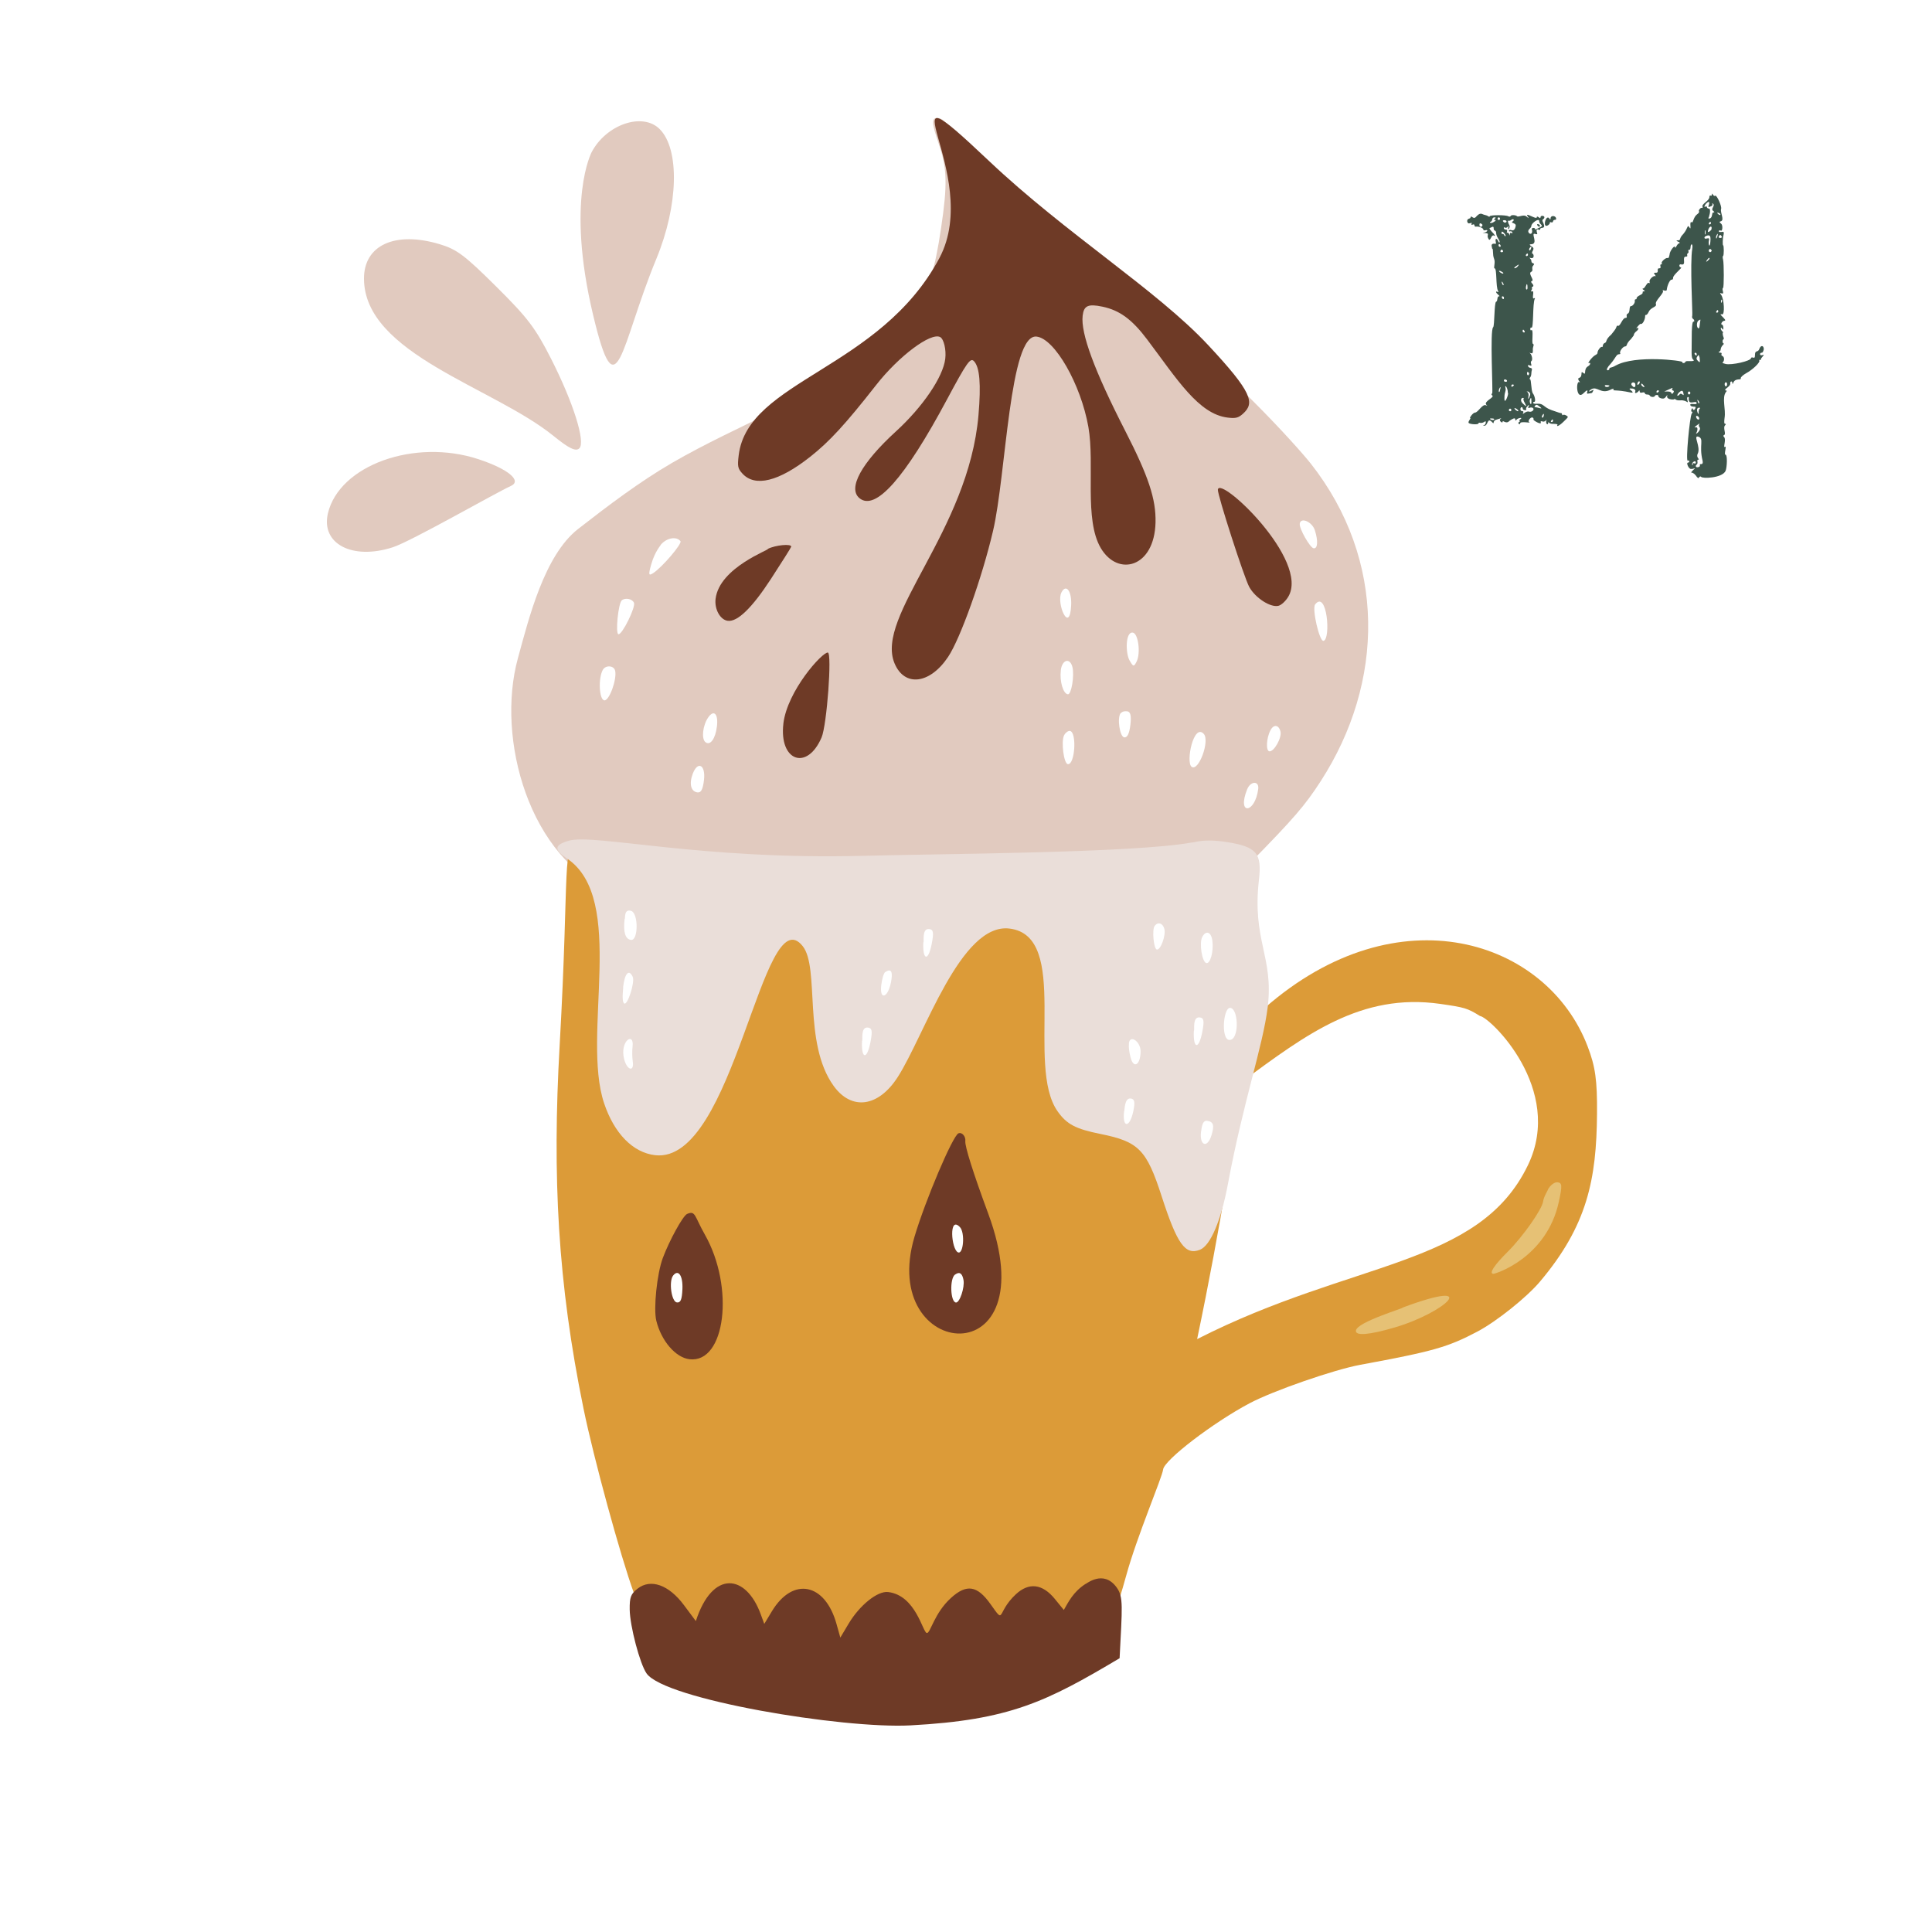 <?xml version="1.0" encoding="UTF-8"?>
<svg id="Ebene_1" xmlns="http://www.w3.org/2000/svg" version="1.1" viewBox="0 0 600 600">
  <!-- Generator: Adobe Illustrator 29.2.1, SVG Export Plug-In . SVG Version: 2.1.0 Build 116)  -->
  <defs>
    <style>
      .st0 {
        fill: #3d554b;
      }

      .st1 {
        fill: #e6c175;
      }

      .st2 {
        fill: #e1cabf;
      }

      .st3 {
        fill: #dc9b38;
      }

      .st4 {
        fill: #fff;
      }

      .st5 {
        fill: #6e3a26;
      }

      .st6 {
        fill: #eaded9;
      }
    </style>
  </defs>
  <path class="st4" d="M-12-15.52v631.52h624.46V-15.52H-12Z"/>
  <g>
    <path class="st2" d="M406.97,143.85c-3.76-4.77-26.8-30.66-52.42-49.43-33.63-24.67-51.54-40.44-56.84-50.05-3.04-5.54-4.67-7.52-6.32-7.71-2.16-.26-2.14,1.39.11,7.9,2.64,7.63,2.79,12.71.75,26.32-1.95,13.15-3.7,18.52-8.38,25.83-2.93,4.58-4.44,6.1-12.11,12.11-18.98,14.88-42.31,22.9-63.03,34.92-10.05,5.83-20.03,13.39-29.2,20.54-10.49,8.19-15.31,27.8-18.69,40.14-6.85,24.94,3.46,62.5,29.61,72.88,1.9.76,4.3,1.82,5.41,2.4,2.09,1.08,17.31,3.12,18.88,1.44.81-.87,1.26-.88,3.28,0,2.68,1.18,7.92,1.25,29.49.4,136.53-5.42,120.65,6.92,140.75-13.56,13.56-13.82,17.05-17.86,21.92-25.41,19.76-30.59,20.54-68.63-3.2-98.72Z"/>
    <path class="st3" d="M380.63,267.91c-22.46.9-25.06,2.96-44.68,4.18-20.43,1.27-17.79,3.22-48.63.6-10.49-.89-21.84-1.66-25.3-1.7-10.91-.14-78.27-6.54-82.28-7.81-5.42-1.72-2.78,5.56-5.94,61.58-2.3,40.66-.6,73.6,7.42,112.71,3.14,15.35,11.46,45.79,15.66,57.31,3.4,9.35,4.25,10.99,8.44,16.37,5.12,6.58,5.85,7.03,17.9,11.01,8.56,2.83,19.39,4.62,38.98,6.44,17.02,1.58,32.33,2.09,54.59-3.36,8.05-1.97,21.08-9.85,25.14-15.21,2.16-2.85,4.94-10.21,7.79-20.6,3.43-12.53,11.2-30.56,11.5-33.08.35-2.93,15.51-14.54,26.82-20.54,7.28-3.87,26.22-10.45,34.41-11.96,22.69-4.19,27.17-5.46,36.41-10.34,5.87-3.1,15.25-10.59,19.36-15.46,14.74-17.45,17.59-31.76,17.75-52.21.08-10.33-.51-14.59-2.92-20.88-12.62-33.05-58.84-48.22-100.23-11.98-5.1,4.47-4.91,4.91-3.83-9.13.99-12.8.95-30.62-.07-32.67-.97-1.94-4.69-3.4-8.28-3.26h0ZM474.52,361.84c-15.23,31.63-54.41,29.4-102.74,54.03,7.58-36.2,11.74-64.49,14.09-80.07,19.6-14.38,36.77-27.55,61.42-24.03,7.62,1.09,8.41,1.33,12.34,3.76,3.1.37,26.27,22.67,14.89,46.31Z"/>
    <path class="st5" d="M291.77,80.09c-18.44,34.67-59.5,37.96-62.36,61.28-.42,3.46-.29,4.13,1.16,5.71,3.92,4.28,11.3,2.46,21.02-5.2,5.99-4.72,10.94-10.1,20.53-22.34,7.03-8.97,16.96-16.4,19.86-14.86,1.13.6,1.92,3.93,1.58,6.74-.67,5.65-6.98,14.94-15.32,22.56-10.71,9.79-15.02,17.64-11.35,20.71,4.96,4.15,14.1-6.14,27.2-30.62,6.17-11.52,7.27-13.09,8.39-11.9,1.78,1.88,2.22,7.13,1.4,16.71-3.07,36.08-32.24,62.37-26.07,77.13,3.1,7.42,10.97,6.47,16.63-2,3.83-5.73,10.55-24.58,13.96-39.15,4.08-17.41,5.09-61.34,13.54-60.33,5.64.67,13.73,14.82,16.07,28.08,2.05,11.65-1.4,28.73,3.87,37.63,5.3,8.94,16.64,6.07,16.98-7.98.17-7.25-2.16-14.3-9.39-28.41-9.61-18.77-13.89-30.34-13.24-35.82.37-3.12,1.7-3.73,6.16-2.79,5.32,1.12,9.18,3.95,13.89,10.21,9.21,12.22,15.91,23.16,25.01,24.24,2.48.3,3.31.08,4.75-1.22,3.65-3.31,2.99-6.51-10.88-21.35-15.99-17.11-44.13-34.54-68-57.12-35.64-33.72-1.54,4.04-15.4,30.1Z"/>
    <path class="st6" d="M370.11,261.64c-17.66,3.28-78.24,3.51-101.98,4.14-50.45,1.34-83.82-6.97-91.53-4.68-4.5,1.33-4.63,2.74-.52,5.51,18.68,12.58,4.41,54.74,11.53,76.02,3.14,9.38,8.95,15.31,15.81,16.12,24.66,2.93,33.36-80.79,45.88-64.9,5.35,6.79-.05,30.07,9.61,43.41,5.6,7.73,13.91,6.56,19.91-2.8,8.35-13.04,19.5-47.9,34.66-46.09,19.18,2.28,4.92,42.53,14.97,56.77,2.84,4.02,5.58,5.47,13.35,7.03,11.84,2.38,14.28,4.87,18.96,19.34,4.82,14.88,7.33,18.4,11.88,16.62,3.27-1.28,6.58-9.06,8.71-20.47,4.77-25.6,10.84-42.69,12.34-54.84,1.94-15.73-4.9-20.7-2.71-39.61.95-8.24-.74-10.23-9.91-11.69-7.63-1.21-10.14.22-10.95.13Z"/>
    <path class="st5" d="M297.63,351.98c-1.81.88-10.27,20.8-13.63,32.13-11.45,38.59,41.82,43.91,22.88-7.28-4.64-12.54-7.27-20.88-7.09-22.44.18-1.5-1.1-2.92-2.17-2.4h0Z"/>
    <path class="st5" d="M213.39,377c-1.29.55-5.44,8.08-7.54,13.66-1.81,4.82-2.95,15.75-2.03,19.5,1.55,6.28,6,11.45,10.3,11.96,11.17,1.33,14.08-22.31,4.77-38.72-3.27-5.76-2.85-7.54-5.5-6.4h0Z"/>
    <path class="st5" d="M378.22,152.06c-.18,1.49,8.13,27.25,9.74,30.21,1.85,3.4,6.6,6.47,9.07,5.87.89-.22,2.22-1.44,3.03-2.78,6.84-11.33-21.31-37.81-21.84-33.3h0Z"/>
    <path class="st4" d="M403.65,162.68c-.18,1.52,3.21,7.47,4.33,7.6,1.26.15,1.41-2.3.36-5.6-.85-2.67-4.44-4.19-4.7-2h0Z"/>
    <path class="st4" d="M408.44,187.69c-1.05,1.31,1.31,11.62,2.59,11.33,2.35-.52,1.08-15.94-2.59-11.33h0Z"/>
    <path class="st5" d="M222.23,185.98c-.39,3.24,1.46,6.54,3.81,6.82,3.02.36,7.53-4.03,13.37-12.99,3.47-5.34,6.29-9.81,6.31-10.03.12-.99-4.87-.52-7.27.68,1.05.12-15.05,5.69-16.22,15.53Z"/>
    <path class="st4" d="M202.25,175.24c-.92,3.28-.83,3.67.6,2.75,2.78-1.8,9.07-9.17,8.47-9.93-1.25-1.59-4.31-1.03-6.11,1.12.15.02-1.8,1.94-2.96,6.07Z"/>
    <path class="st4" d="M329.65,183.97c-1.73,3.33,2.6,13.28,3.01,3.95.19-4.39-1.57-6.71-3.01-3.95h0Z"/>
    <path class="st4" d="M350.81,205.12c1.14,1.98,1.3,2.01,2.14.41,1.37-2.61.56-8.87-1.17-9.07-2.34-.28-2.24,6.46-.98,8.66Z"/>
    <path class="st4" d="M193.12,186.42c-1.11.88-2.06,10.43-1.05,10.55,1.18.14,5.42-8.49,4.81-9.8-.56-1.2-2.66-1.62-3.76-.75h0Z"/>
    <path class="st4" d="M329.45,208.17c-.41,3.44.72,7.27,2.19,7.45,1.08.13,2.08-5.81,1.41-8.46-.76-3.02-3.21-2.33-3.61,1.01h0Z"/>
    <path class="st5" d="M243.29,224.73c-1.38,11.64,7.35,14.8,11.86,4.29,1.64-3.81,3.29-26.2,1.95-26.36-1.72-.2-12.61,11.89-13.82,22.07Z"/>
    <path class="st4" d="M394.55,226.8c-1.27,2.42-1.47,6.4-.33,6.53,1.45.17,3.93-4.26,3.44-6.16-.54-2.12-2.1-2.3-3.12-.37h0Z"/>
    <path class="st4" d="M348.02,221.47c-1.14,1.51-.27,7.36,1.13,7.53.96.11,1.57-1.15,1.9-3.88.34-2.83.04-4.1-.99-4.22-1.55-.18-1.89.6-2.04.58Z"/>
    <path class="st4" d="M370.04,238.11c2.16,1.72,5.79-8.1,3.78-10.22-3.15-3.32-5.59,8.78-3.78,10.22Z"/>
    <path class="st4" d="M187.17,208.1c-1.43,2.7-1.08,9.21.51,9.4,1.5.18,3.93-6.41,3.37-9.15-.35-1.72-3.01-1.9-3.88-.26h0Z"/>
    <path class="st4" d="M330.48,228.32c-1.01,1.93-.11,8.89,1.16,9,2.23.2,2.84-10.07.61-10.33-.54-.06-1.36.56-1.77,1.33h0Z"/>
    <path class="st4" d="M219.96,222.78c-1.72,2.46-2.2,6.66-.87,7.71,1.48,1.17,3.11-1.08,3.56-4.93.46-3.85-.94-5.29-2.69-2.78h0Z"/>
    <path class="st4" d="M387.31,245.14c-3.25,8.11,2.44,7.6,3.44-.1.34-2.62-2.38-2.54-3.44.1h0Z"/>
    <path class="st4" d="M215.15,240.27c-1.2,3.14-.59,5.58,1.48,5.82,1.1.13,1.65-.93,2-3.87.55-4.66-1.91-6.04-3.48-1.95h0Z"/>
    <path class="st4" d="M358.6,287.52c-.89,1.13-.32,7.25.69,7.37,1.18.14,2.82-4.39,2.31-6.4-.46-1.8-1.95-2.29-3-.97h0Z"/>
    <path class="st4" d="M373.36,291.02c-.97,1.84-.07,7.68,1.24,8.06,1.24.37,2.34-3.53,1.92-6.87-.35-2.81-1.99-3.43-3.17-1.2h0Z"/>
    <path class="st4" d="M286.75,292.68c-.26,5.47,1.51,6.21,2.63.31.65-3.41.49-4.31-.8-4.46-2.43-.29-1.48,4.19-1.83,4.15Z"/>
    <path class="st4" d="M193.98,285.4c-.48,4.05.21,6.29,2,6.5,2.28.27,2.32-8.29.04-9.01-2.38-.75-1.75,2.54-2.04,2.51Z"/>
    <path class="st4" d="M382.46,322.82c2.38-1.1,2.06-9.53-.37-9.82-2.36-.28-3.11,11.42.37,9.82Z"/>
    <path class="st4" d="M274.88,301.9c-.44.35-.97,2.14-1.2,4.07-.56,4.7,2,4.04,2.99-.77,1.19-5.78-1.64-3.27-1.79-3.29Z"/>
    <path class="st4" d="M370.76,320.12c-.27,5.68,1.54,6.03,2.63.31.65-3.41.49-4.31-.8-4.46-2.43-.29-1.48,4.19-1.83,4.15Z"/>
    <path class="st4" d="M193.84,311.62c1.02.81,3.41-6.64,2.65-8.27-1.16-2.5-2.46-1.11-2.97,3.14.15.02-.61,4.39.31,5.13Z"/>
    <path class="st4" d="M351.12,328.41c.91,3.64,3.08,2.32,3.1-1.89.01-3.08-3.3-5.34-3.64-2.49.15.02-.35.86.53,4.38Z"/>
    <path class="st4" d="M267.71,323.27c-.27,5.68,1.54,6.03,2.63.31.65-3.41.49-4.31-.8-4.46-2.43-.29-1.48,4.19-1.83,4.15Z"/>
    <path class="st4" d="M193.83,328.91c.88,3.49,3.18,4.12,2.68.73-.19-1.3-.22-3.31-.06-4.63.56-4.71-4.05-1.77-2.62,3.9Z"/>
    <path class="st4" d="M349.1,345.12c-.63,5.3,1.78,5.24,2.87-.07.58-2.81.38-3.75-.81-3.9-2.1-.25-1.83,3.99-2.06,3.96Z"/>
    <path class="st4" d="M372.99,351.45c-.52,4.35,1.94,5.27,3.22,1.2,1-3.17.65-4.34-1.39-4.58-1.74-.21-1.68,3.39-1.84,3.37Z"/>
    <path class="st1" d="M479.23,373.11c-.33,2.46-6.23,10.86-10.91,15.54-4.32,4.31-5.95,6.79-4.58,6.95.58.07,16.62-4.92,20.38-22.42,1.08-5.01,1.02-5.83-.42-6.01-.92-.11-2.27.91-2.99,2.26.15.02-1.27,2.11-1.48,3.67Z"/>
    <path class="st4" d="M297.49,388.92c1.72.81,2.27-6.1.62-7.83-3.52-3.7-2.67,6.86-.62,7.83Z"/>
    <path class="st1" d="M421.09,413.23c-.2,1.7,4.05,1.36,12.03-.97,15.65-4.57,27.57-15.54,2.48-6.18.77.09-14.19,4.45-14.51,7.15Z"/>
    <path class="st4" d="M296.56,395.85c-1.67,1.31-1.42,8.46.31,8.66,1.16.14,2.78-4.7,2.35-7.01-.66-3.53-2.5-1.63-2.65-1.65Z"/>
    <path class="st4" d="M209.05,396.13c-1.41,1.78-.52,8.15,1.16,8.35,1.16.14,1.57-.84,1.72-4.11.19-4.19-1.25-6.31-2.88-4.24h0Z"/>
    <path class="st5" d="M336.98,491.99c-3.68,2.43-5.17,5.5-6.6,8l-2.78-3.41c-3.85-4.74-8.08-5.24-12.14-1.44-6.21,5.81-3.13,9.66-7.9,2.96-4.08-5.72-7.39-6.23-12.21-1.86-5.24,4.74-6.41,11.04-7.51,10.91-1.31-.16-3.36-11.69-12.04-12.73-3.26-.39-8.83,4.08-12.26,9.84l-2.57,4.31-1.19-4.25c-3.56-12.74-13.55-14.7-20.06-3.93l-2.37,3.93-1.1-3c-4.57-12.52-14.99-13.84-20.15,2.12l-3.7-4.96c-4.7-6.31-10.34-8.31-14.41-5.1-2.1,1.65-2.48,2.68-2.43,6.49.07,5.14,3.15,16.84,5.23,19.82,5.62,8.08,60.89,17.28,82,16.14,30.76-1.65,42.19-7.33,64.91-20.85.8-15.93,1.25-19.01-.91-21.98-4.17-5.73-9.52-.98-9.81-1.01Z"/>
  </g>
  <g>
    <path class="st2" d="M113.04,86.56c.08,23.39,40.18,33.65,58.88,48.84,4.79,3.89,6.92,4.91,8.01,3.82,1.97-1.98-1.92-14.3-8.78-27.79-4.87-9.58-7.24-12.71-17.05-22.44-9.8-9.74-12.25-11.57-17.61-13.17-13.8-4.12-23.49.31-23.45,10.74h0Z"/>
    <path class="st2" d="M184.17,97.72c7.45,31.33,8.4,9.93,19.67-17.35,6.86-16.6,7.29-34.06,1.01-40.3-5.34-5.31-16.66-1.4-21.17,7.3.15-.15-8.02,14.56.49,50.35Z"/>
    <path class="st2" d="M101.84,159.42c-2.24,9.46,7.57,14.6,20.12,10.55,5.76-1.86,32.1-16.99,36.68-19.04,3.58-1.61-.84-5.28-10.02-8.31-19.84-6.56-43.23,1.84-46.78,16.8h0Z"/>
  </g>
  <g>
    <path class="st0" d="M460.82,132.1c.31-.15.61-.46.61-.92,0-.92-.46.3-1.68.15-.3-.15-.61,0-.61.16,0,.46-2.73.3-3.04-.16-.3-.46.92-1.52.46-1.52-.3,0,.92-1.68,1.52-1.68.92,0,2.29-2.74,3.35-2.28.46.15.61.15.15-.16-.91-1.06,2.75-2.28,1.83-2.89-.3-.3-.3-.45,0-.61.31-.3-.76-19.8.31-20.57.45-.45.3-7.61.91-7.92.61-.15.16-1.68.92-1.68.61,0-.92-.76-.92-1.37,0-.15.16-.15.46,0,.3.15.3,0,.15-.31-.76-1.22-.31-7-1.07-7-.45,0,.31-1.83-.15-2.9-.61-1.53-.15-3.21-.61-3.21l-.15-.76c-.15-.61.31-.91,1.07-.76.3.16.3-.3.16-.76-.16-.92.3-1.06.76-.15.3.92.92.61,0-.76-.31-.45-.61-1.22-.61-1.68,0-1.06-.76-.45-.76-1.37,0-.61-.15-.76-.92-.3-.61.15-.46.3.3,1.22.92.91,1.37,1.68.61,1.22-.15-.15-.61.15-.76.61-.46.92-.61.92-.92.3-.61-1.06.61-1.52-.91-1.68-2.14,0,.61,0,.61-.76,0-.45-1.22.31-1.22-.3,0-.46-1.37-1.06-2.29-.92-.76.16-.15-1.06-1.06-.61-.3.15-.46,0-.3-.3.15-.31,0-.31-.46-.15-.61.15-.76,0-.92-.61,0-1.07,1.06-.61,1.06-1.23,0-.3.31-.3.61,0,.46.31.76.31,1.37-.45.61-.61,1.06-.76,1.52-.61.92.46,1.37.3,1.98.76.3.16.46.16.46,0,0-.46,5.18-.46,5.79,0,.3.16.61.16.76-.15.15-.31,1.52-.31,1.98.15.15.16.76,0,1.37-.15.76-.15,1.21-.15,1.82.45q.61.61.16-.15c-1.37-1.83,2.74,1.06,2.74.15,0-.3.15-.3.61,0,.92.77.15-.45,1.07-.45.76,0,.92.61.3,1.06-.3.15-.3.46,0,1.06,1.06,2.29-.91,1.22-.91,1.99,0,.3-.16.3-.61.15-.46-.15-.61,0-.46.76.3.76.15.76-.46.61-1.68-.61,1.22,3.2-1.37,3.2q-.76,0,.15.61c.76.46.76.76.46,1.37-.3.46-.3.92-.15.92.45,0,.76,1.68-.46,1.37-1.06-.3.15.15.15.92,0,1.06,1.37.46.61,1.37-.76.76.15,1.52-.61,1.98-1.22.46,1.07,2.59.16,2.89-.92.3,1.22,1.22.15,1.82-.61.46.3.16-.31,1.07q-.3.46.16.3c1.06-.46-.31,2.74.76,2.13q.3-.15.16.15c-.76,1.37-.31,9.45-1.07,8.99-.46-.3-.46,1.22,0,.76.76-.3,0,3.96.46,4.27.61.3-.15.76,0,2.13,0,.77-.15.92-.61.77-.45-.15-.61-.15-.3,0,.61.46.92,2.13.46,2.44-.61.46.61,1.82-.46,1.37-.46-.15-.76-.15-.61.16.3.92,1.37.3,1.22,1.22-.31.92,0,1.68-.61,2.44-.15.3-.15.46,0,.46.46,0,.3,3.5.92,4.42.61.76.92,2.59.46,2.59s-.92.76.92.61c1.98-.15,1.82,1.06,4.42,1.98,1.82.61,2.59.92,2.89.92.45-.15.3.92.61.61.15-.15.61-.15,1.07.15.76.46.61.46-.76,1.82-1.37,1.37-2.44,1.83-1.99,1.07.16-.15-.3-.3-1.06-.3-1.82.15-1.82-1.07-1.82-.31s-.77.46-.61-.61c.46-1.22-.15.61-1.22.15-.46-.15-.61,0-.46.31.3.92-2.44-.61-2.29-.92.15-.15,0-.46-.3-.61-.61-.16-1.68,1.21-.92,1.52.76.3-2.89-.46-2.89.3,0,.61-1.06,0-.3-.46.3-.15.3-.3.15-.3-.3,0-.15-.3.15-.46,1.06-.76-.61-.46-1.06,0-.31.46-.46.46-.46,0,0-.61-.76-.3-1.82.46-1.06,1.22-2.13-.46-2.13.3,0,.61-1.37-.46-.61-.92.61-.45-.46,0-1.52.31-1.07.45-.31,1.52-1.07.76-1.68-1.83-1.22,1.22-2.59,1.06q-.61,0,0-.15ZM459.45,69.79c0,.92.92.76.92.15.3,0-.92-1.21-.92-.15ZM464.17,68.27q-.45,0,0-.31.61-.46,0-.46c-1.06,0-.45,1.07-1.22,1.37-.61.16,0,.76,1.06,0,.61-.3.61-.61.15-.61ZM463.41,129.96c-1.68-.16.31.91.61.3.15-.15-.15-.3-.61-.3ZM465.85,67.96c0-.61-.76-.61-.76,0,0,.46.76.46.76,0ZM466,76.19c-.31-.61-.61-.46-.61,0,0,.61.92.61.61,0ZM465.85,121.12c.61-2.13-.76.15-.3.61,0,.15.3-.16.3-.61ZM466.61,84.56c-.76-.61-1.52-.61-.76,0,1.37.92,1.07,0,.76,0ZM466.76,77.87c-.31-.46-.46-.46-.76,0-.31.61,1.06.61.76,0ZM466.31,72.23c0,.3.15.61.3.46.46-.31.61.92.92.61.46,0-1.22-2.13-1.22-1.06ZM466.45,87.92c.16.46.31.76.46.61.3-.3-.92-1.83-.46-.61ZM467.07,92.49c0-.61-.91-.61-.61,0,.31.61.61.46.61,0ZM467.83,68.73c0-.46-1.37-.46-1.06,0,.61.91,1.37,0,1.06,0ZM468.89,72.84c0-.46.31-.76.46-.46.3.15.45,0,.3-.3-.46-.61-1.06.15-1.06-.46,0-.15.3-.3.76-.15.76.3,1.21-.3,1.37-1.37.15-.92-1.83-.76-.92-1.37.31,0,.61-1.07-.45-.46-.31.3-.61.3-.76.3-.46-.3-.31.61.15,1.37.46.77-.76,1.99-.3.61q.16-.61-.15-.16c-.3.31-.61.46-.92.31-.45-.46-.61.61.31.61s-.16,1.37.45.92c.15,0,.46.15.61.61q.15.61.15,0ZM467.98,118.23c.3,0-.92-.92-.92,0,0,.45,1.22.45.92,0ZM468.28,122.04c0-1.82-1.06-2.74-.76-1.68.3,1.22-.3,1.22-.3,3.05-.15,3.04,1.52-1.37,1.06-1.37ZM469.36,127.37c0-.61-.76-.61-.76,0,0,.46.76.46.76,0ZM470.12,119.6c.3,0-.76-.61-.76.31,0,.45.76,0,.76-.31ZM470.88,126.91q-.92-.46-.31.31c.46.3.76.61.92.45.16-.15-.15-.45-.61-.76ZM471.33,82.74c.61-.76.46-.76-.61,0-1.06.76,0,.76.61,0ZM474.84,127.83c.92.3,1.98-.76,1.07-1.22-.92-.3-1.53.61-1.23-.3.31-.76.15-.76-.45,0-.76.76.3,1.06-.61,1.06-1.06,0-.46-.92-1.06-.92-.46,0-.61,1.22.15,1.22.46,0,.46.31.3.61-.45.92.76-.76,1.83-.46ZM473.16,123.87c.15-.15,0-.31-.16-.31-.76,0-.91,1.07,0,1.83,2.29,2.13-.3-1.06.16-1.52ZM473.47,102.85c-.31-.61-.61-.61-.61,0,0,.45.91.61.61,0ZM474.53,79.08c0-.46-.3-.46-.61,0-.3.61.61.61.61,0ZM474.07,88.38c-.61,1.83.46,1.98.3.76,0-.76-.15-1.06-.3-.76ZM475.14,122.19c-.15-.46-.46-.61-.76-.61-.91,0,.61-.15.3,1.53-.45,2.13.92-.92.46-.92ZM474.23,115.95c0,.76.61.76.61.15.3,0-.61-1.22-.61-.15ZM475.75,71.31c-.31-.76,1.22-.61.92-.15-.16.15.3.15,1.06-.31,2.28-.92.3-.92.3-2.13s-2.44.61-2.44,1.37c0,.92-1.52,1.22-.76,2.28.61.61,1.22,0,.92-1.06ZM474.99,77.11c-.31.61.15,1.06.45.15.31-.76,0-.91-.45-.15ZM475.14,124.17c-.3.61.46,2.28.46.61,0-1.37-.15-1.53-.46-.61ZM478.19,126.31c-.92-.76-1.22-.76-1.52-.15-.16.15-.16.3,0,.3,1.06,0,2.89.92,1.52-.15ZM478.19,69.94c.3.61-.46.61-.76,0-.31-.45.45-.45.76,0ZM478.95,129.05c-.31.61.15,1.06.46.15.15-.77,0-.92-.46-.15ZM481.23,67.96q.31.46.31-.15c0-.92,1.37-.92,1.68-.15.15.46,0,.61-.31.61-.92,0-.3,1.06-1.22.76-.76-.3.15.15-.91.91-1.99,1.23-.61-3.8.45-1.98ZM482.3,130.72c0-.61-.16-.61-.61,0-.3.46.61.46.61,0Z"/>
    <path class="st0" d="M526.62,147.63c-1.22-1.52-1.98-.3-.92-1.52,1.68-1.52-.15,0-.92-.61-.61-.45-1.06-1.82-.61-1.82.61,0,.61-.92,0-.61-.76.46.61-13.86,1.22-14.62.3-.45.3-.61,0-.61-.46,0,.15-1.52.3-.92.31,1.22,1.37-.76.61-.61-.76,0-1.37-.15-1.37-.61,0-.61,1.98.16,1.98-.46,0-1.22-2.74,1.07-2.44-1.68.15-.3-.76-.61-.46.61.46,1.68,0,0-2.13.16-1.83.15-1.53-.77-1.99-.31-.45.15-2.44,0-2.13-1.06.15-.46,0-.3-.31.16-.45.61-.76.76-1.52.61-1.52-.46-.46-1.06-1.37-1.06s-.31.61-1.37.61c-1.22-.15-.46-.76-1.68-.76-1.06,0-.3-.92-1.52-.61-.46.15-.77,0-.77-.31,0-.46-.15-.46-.45,0-.61.61-1.22.61-.92,0,.15-.46-.15-.76-.76-.91-1.22-.15-1.37,0-.31.76q.61.61-.3.46c-4.87-1.07-5.79-.31-5.34-1.07.15-.15-.45-.15-1.21.3-2.75,1.23-3.97-1.21-5.64-.3-1.07.61-1.07,1.07,0,.46.61-.3.76-.3.45.15-.3.76-.45.61-1.37.76-.46.15-.61,0-.46-.46.3-.76-.15-.61-1.06.3-2.44,2.59-2.44-4.11-1.37-3.35.3.15.15-.15-.15-.45-.3-.61-.3-.76.15-.92,1.22-.46.15-2.44,1.22-1.52,1.06.91,0-1.07,1.37-1.99,1.07-.61.92-1.37.31-1.06-.46.3.76-1.68,1.98-2.44.46-.15.76-.61.76-.61-.15-.61.91-2.13,1.37-1.98.45.3,0-.92.91-1.23.77-.3,0-.91,1.98-2.59.61-.76,1.37-1.68,1.52-2.13.15-.61.46-.76.61-.61.61.3,1.37-2.44,2.29-2.44s-.15-.92.76-1.37c.76-.3.3-2.28.92-2.28s1.37-1.07,1.21-1.68c0-.16,0-.46.31-.46.61,0-.31-.46,1.21-1.22.61-.3,1.07-.61.92-.92,0-.15,0-.3.31-.3.45,0,.45-.16,0-.46-.31-.15-.46-.46-.15-.46.61,0,1.22-2.13,1.83-1.68.15.16.3,0,.15-.46-.15-.61,1.22-1.98,1.82-1.67.15.15.15,0-.15-.46-.46-.61-.3-.61.3-.61,1.22,0,0-1.37,1.07-1.37.92,0-.16-1.23.61-1.23.15,0,.31-.15.15-.3-.31-.46,1.22-1.82,1.82-1.68.3.15.46-.3.61-1.06,0-1.06,1.68-3.2,1.68-2.28.15.76.61-1.22,1.37-1.22.15-.16.15-.31-.3-.46-.76-.31-.76-.46-.15-.46,1.06,0,.15-.46,1.67-1.98,1.53-1.83,1.22-3.05,1.83-2.13.91,1.52-.15-1.98.76-1.52.46.46.46-1.53,1.68-2.44.46-.3.76-.76.61-.92-.3-.3.61-1.37.92-1.06.15,0,.3-.16.15-.46-.3-.76,2.14-1.83,2.14-2.89s.76,0,.76-.76c0-1.07.45.76,1.06.3.46-.3,2.13,3.35,1.82,4.11-.3,1.22,1.07,3.35,0,3.81-.61.15-.61.3,0,.76.61.45.46,2.59-.15,2.13-.46-.3-1.06.61.15.46.92-.15.92,0,.76.92-.3.92-.3,3.2-.15,3.2.3,0,.3,3.2,0,3.35-.15,0-.15.61,0,1.06.3,1.37.3,8.69,0,8.83-.61.46.76,2.13-.61,1.68q-.61-.3,0,.46c.92,1.22,1.23,6.25.31,6.09-1.68-.46,1.82,1.83.76,1.98-.76,0-1.37,1.22-.76,1.22.45,0,.61,2.29,0,1.22-.46-.76-.61.15,0,.77.3.3.45.45.3.45s-.15.46,0,1.07c.61,1.52-.15.61-.15,1.68s.92.3,0,1.22c-.91,1.06-.3,1.67-1.06,1.98-.31.15-.15.3.3.3,1.06,0-.15.76.76,1.06.61.31.61,1.53,0,1.99-.15.15.3.3.92.45,1.82.46,7.92-.91,7.92-1.82,0-.15.3-.3.61-.15.46.15.61,0,.61-.76,0-1.82.92-.61,1.37-1.98.46-1.22,1.37-1.06,1.37.15-.15.61-.31,1.06-.61,1.06-.76,0-.76,1.06.15.76,1.22-.46-.46.76-.46,1.37,0,.15-.16.15-.3.15-.3-.15-.3,0-.16.15.3.61-2.13,2.9-4.11,3.96-1.06.61-1.67,1.22-1.67,1.53.3.76-1.68-.16-2.29,1.37q-.3.76-.3.16c0-.46-.31-.61-.46-.46-.61.46.46.61-1.06,1.82-.61.46-.92.76-.61.92.46,0,.46.15.15.46-1.37,1.82,0,5.33-.45,8.07-.15,1.22-.15,1.83.16,1.83s.3.15,0,.46c-.77.76.45,2.74-.31,3.04-.3.16-.3.3,0,.61.76.77-.46,3.51.31,3.05.61-.46-.46,2.44.15,2.44s.46,3.96,0,5.03c-1.06,2.28-7.31,2.44-7.61,1.82-.15-.15-.31-.15-.61.15-.15.46-.46.3-1.06-.61ZM499.81,119.76c.46,0-1.83-.46-1.37.15.15.45,1.37.3,1.37-.15ZM501.79,113.51c6.09-3.35,20.87-1.52,20.72-1.06-.16.15,0,.3.3.3.77,0,.3-.61,1.22-.61.61,0,2.59.15,1.83-.46-.76-.46-.46-2.29-.46-8.68.15-4.72.76-2.44.76-3.35,0-.76-.92-.46-.61-1.67.15-.46-.76-16.3,0-20.72.15-.76,0-1.37-.15-1.37-.61,0-.15,1.68-.76,1.68-.77,0,.15.76-.46,1.06-.61.46.3,1.06-.61,1.06-1.37,0,.3,2.75-1.37,2.44-.92-.3-.77.92-.16.92s-2.44,2.29-2.44,3.2c0,.46-.15.61-.46.61-.45-.15-1.37,1.68-1.52,3.2-.15.61-1.68-.3-1.22.16.61.76-2.58,3.2-2.13,4.26.31.92-1.68.92-2.28,2.44-.76,1.52-1.07.46-1.07,1.22,0,1.22-.91,2.74-1.37,2.44-.31-.15-1.83,1.83-1.22,1.37.76-.46.61.46-.3,1.06-.46.46-.61.76-.61.92.16,0-.3.61-.91,1.37-1.68,1.52-1.07,2.28-1.83,2.28-.61,0-1.83,1.52-1.52,2.13.15.15,0,.3-.31.3-.92,0-.92.92-2.59,2.89-2.44,2.59-.46,2.28-.46,1.68s.46-.15,1.98-1.07ZM507.89,119.91c0-.46,0-.77-.15-.92-.61-.61-1.68.15-.76.92.46.45.61.45.92,0ZM509.25,118.54c-.61-.61-1.21,1.68-.3.76.3-.3.3-.61.3-.76ZM509.72,119.45c0,.46,1.52,1.37.76.3-.61-.76-.76-.76-.76-.3ZM515.2,121.43c.3,0-.76-.61-.76.3,0,.46.76,0,.76-.3ZM519.61,121.28c-.3,0-.46-.3-.3-.46.3-.61.3-.46-2.44.76h1.06c1.83,0,.77,1.37,1.68.46.3-.46.3-.61,0-.76ZM522.81,122.19c-.15-1.07-.61-1.07-1.52-.15-.92,1.22,0,.92.3.46.31-.3.46-.3.92,0,.3.3.46.3.3-.3ZM524.95,122.04c0-.61-.76-.61-.76,0s.76.61.76,0ZM525.71,144.13c0-.76.92.3.92-.46,0-1.06-1.52.15-1.07.76.15.16.15,0,.15-.3ZM526.93,110.01c0-.61-.91-.61-.61,0,.46.61.61.46.61,0ZM527.84,132.7c-.3-.3-.3-.61-.16-.92.46-.46-.15-.15-.91.46-.61.46-.61.61-.15.46.61-.16.76.76.15,1.83-.31.61,1.68-.92,1.06-1.83ZM528.3,144.13c.45,0,.61-.3.45-1.07-1.21-4.87.61-6.85-1.37-7.46-1.68-.46.92,3.2-.15,5.33-.61,1.22.92,1.82.15,1.82-.61,0,.16,1.07-.46,1.53-.61.45-.15,1.06.61.76.92-.31-.16-.92.76-.92ZM526.78,129.66c.3.76,1.06.91.91.15-.15-.61-1.22-1.06-.91-.15ZM527.84,111.07c-.3-.91-.3-1.06-.76-.3-.3.46-.3.76.15,1.22.31.3.61.61.61.46.15-.16,0-.76,0-1.37ZM527.99,99.96c.16-.92.16-.77-.45-.46-.61.3-.76,1.98-.16,2.44.46.3.46-.92.61-1.98ZM527.84,126.91c.3-.15.15-.3-.16-.3-1.52,0,.16,3.2-.15,1.37,0-.31.15-.92.3-1.07ZM527.23,124.63c.15.46.31.76.46.61.3-.3-.91-1.82-.46-.61ZM529.82,73.29c-.76.31-.61,1.07.3.76.61-.15.77,0,.61.61-.31,1.22.3,2.74.45.3.15-1.82-.15-2.13-1.37-1.68ZM532.1,65.98c.46,0,.31-.15,0-.46-1.06-.61.76-1.67-.15-2.28-.16-.15-.3-.15-.16.16.16.15,0,.46-.3.61-1.07.46-1.07.3-.76-.46.3-1.06-.15-1.06-.92-.3-.61.76-.61,1.22-.15.92.61-.46.15.61,1.07.61.45,0,.45,1.22,0,2.59-.31.46-.15.61.3.46.92-.31.46-1.83,1.06-1.83ZM529.67,71.62c-.3-.61-.3,1.83,0,1.07v-1.07ZM530.89,80.3c0-.46-.31-.15-.77.46-.91,1.37,1.06-.46.77-.46ZM531.5,71.17c.3-1.07-.46-1.07-.92,0-.76,1.98,1.22,0,.92,0ZM530.74,77.56c-.31.61.45,1.06.76.46.3,0-.31-1.22-.76-.46ZM531.34,69.34c0-.61-.3-.61-.61,0-.31.46.61.46.61,0ZM533.33,73.45c.61-1.98-.77.15-.31.61,0,.15.16-.15.31-.61ZM533.62,96.75c0-.61-.3-.61-.61,0-.3.46.61.46.61,0ZM533.78,66.14c-1.22-.46.31.92.46.61.16-.15,0-.45-.46-.61ZM534.7,73.45c-.3-.61-.61-.61-.92,0-.3.61,1.22.61.92,0ZM534.7,93.1c-.3-.31-.3,1.52,0,.76.15-.31.15-.61,0-.76ZM536.37,119.3c0-.76-.76-.76-.76,0,0,.92.76.92.76,0Z"/>
  </g>
</svg>
